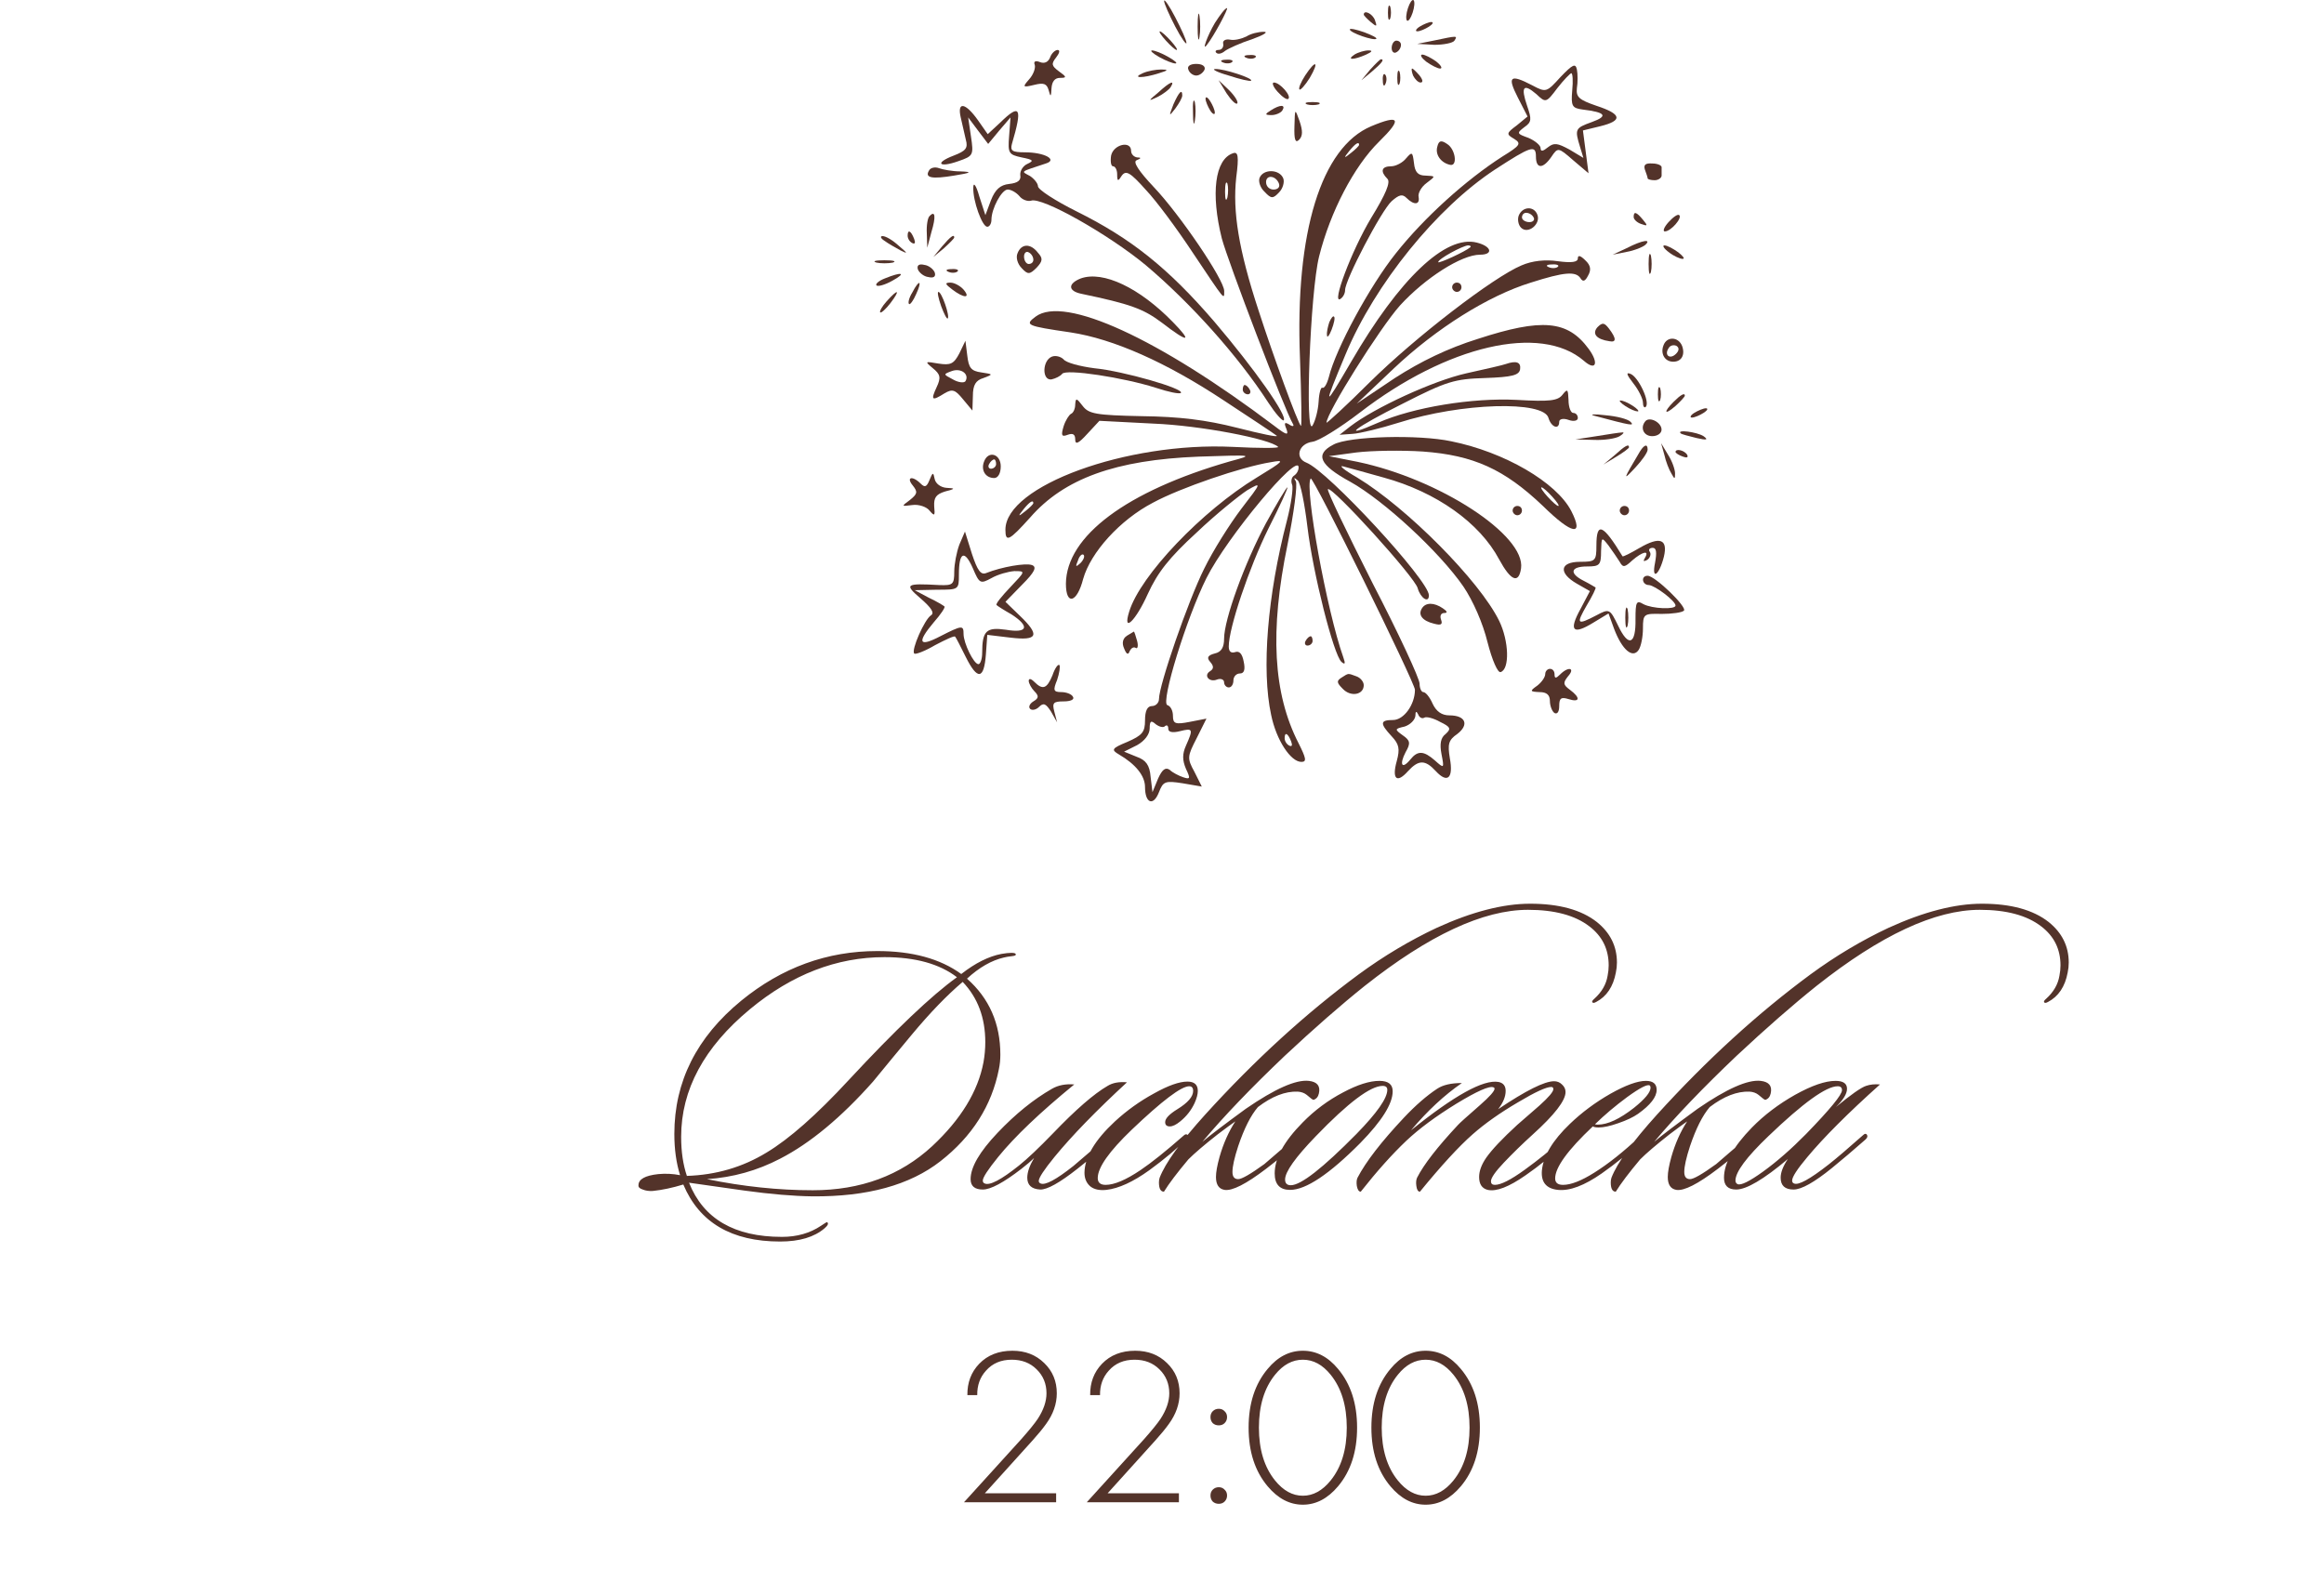 <?xml version="1.0" encoding="UTF-8"?> <svg xmlns="http://www.w3.org/2000/svg" width="317" height="214" viewBox="0 0 317 214" fill="none"><path d="M138.554 130.229C138.554 130.327 138.407 130.392 138.114 130.425C137.559 130.49 137.168 130.555 136.94 130.621C135.244 131.012 133.564 131.974 131.901 133.507C134.934 136.181 136.45 139.638 136.45 143.878C136.45 144.563 136.385 145.215 136.255 145.835C135.276 150.825 132.618 155.016 128.281 158.407C124.106 161.669 118.285 163.267 110.816 163.202C108.207 163.169 105.125 162.908 101.57 162.419C99.026 162.06 96.499 161.701 93.987 161.343C95.944 166.267 100.168 168.73 106.658 168.73C108.712 168.73 110.49 168.224 111.99 167.213C112.512 166.854 112.789 166.691 112.822 166.724C113.05 166.887 112.936 167.164 112.479 167.556C111.077 168.762 109.055 169.366 106.413 169.366C99.793 169.366 95.39 166.773 93.205 161.587C91.704 162.044 90.318 162.337 89.046 162.468C88.525 162.5 88.068 162.435 87.677 162.272C87.253 162.142 87.057 161.946 87.09 161.685C87.09 160.87 87.986 160.364 89.78 160.169C90.791 160.071 91.786 160.12 92.764 160.315C92.243 158.652 91.982 156.777 91.982 154.689C91.982 147.547 95.031 141.481 101.13 136.491C106.641 131.99 112.822 129.74 119.671 129.74C124.432 129.74 128.248 130.784 131.118 132.871C133.042 131.371 134.869 130.457 136.597 130.131C137.152 130.033 137.608 129.985 137.967 129.985C138.391 129.985 138.587 130.066 138.554 130.229ZM134.151 144.905C134.314 143.992 134.396 143.079 134.396 142.166C134.396 138.839 133.368 136.1 131.314 133.947C129.161 135.773 126.862 138.154 124.416 141.09C122.622 143.242 120.845 145.395 119.084 147.547C114.746 152.439 110.522 155.945 106.413 158.065C103.282 159.696 99.956 160.625 96.433 160.853C101.358 161.864 106.169 162.37 110.865 162.37C117.388 162.37 122.818 160.364 127.155 156.353C131.069 152.7 133.401 148.884 134.151 144.905ZM130.531 133.311C128.15 131.485 124.856 130.572 120.649 130.572C114.126 130.572 108.011 132.936 102.304 137.665C96.042 142.851 92.911 148.656 92.911 155.081C92.911 157.103 93.172 158.88 93.694 160.413C97.673 160.283 101.293 159.223 104.554 157.233C107.652 155.374 111.387 152.08 115.757 147.351C122.149 140.47 127.074 135.79 130.531 133.311ZM153.723 147.645C149.516 151.526 146.222 154.918 143.841 157.82C142.406 159.581 141.689 160.674 141.689 161.098C141.689 161.261 141.77 161.375 141.933 161.44C142.553 161.734 144.053 160.935 146.434 159.043C146.499 158.978 148.081 157.625 151.179 154.983C151.473 154.787 151.685 154.755 151.815 154.885C151.978 155.048 151.929 155.228 151.668 155.423C150.527 156.532 148.962 157.869 146.972 159.435C144.526 161.359 142.83 162.305 141.884 162.272C140.71 162.207 140.123 161.669 140.123 160.658C140.123 159.908 140.433 159.011 141.053 157.967C140.629 158.391 140.058 158.88 139.341 159.435C136.894 161.326 135.133 162.272 134.057 162.272C132.948 162.272 132.394 161.799 132.394 160.853C132.394 159.223 133.617 157.119 136.063 154.543C138.509 151.966 140.987 149.96 143.499 148.525C144.347 148.036 145.358 147.841 146.532 147.938C141.868 151.754 138.411 155.048 136.161 157.82C134.758 159.549 134.057 160.625 134.057 161.049C134.057 161.245 134.139 161.375 134.302 161.44C134.987 161.767 136.552 160.951 138.998 158.994C140.14 158.081 141.689 156.614 143.646 154.592C146.744 151.363 149.222 149.21 151.081 148.134C151.766 147.71 152.647 147.547 153.723 147.645ZM162.944 150.482C162.487 151.461 161.835 152.292 160.987 152.977C160.432 153.434 159.959 153.662 159.568 153.662C159.144 153.662 158.932 153.466 158.932 153.075C158.932 152.586 159.486 151.999 160.595 151.314C162.03 150.433 162.748 149.602 162.748 148.819C162.748 148.395 162.568 148.183 162.21 148.183C161.133 148.183 158.524 150.156 154.382 154.102C151.284 157.07 149.735 159.272 149.735 160.707C149.735 161.326 150.094 161.636 150.811 161.636C151.985 161.636 153.567 160.968 155.557 159.63C157.057 158.619 159.014 157.054 161.427 154.934C161.655 154.706 161.851 154.673 162.014 154.836C162.21 154.967 162.177 155.13 161.916 155.325C160.546 156.695 158.834 158.13 156.78 159.63C154.562 161.228 152.605 162.125 150.909 162.321C149.963 162.419 149.229 162.256 148.708 161.832C148.186 161.375 147.925 160.756 147.925 159.973C147.958 157.853 149.344 155.521 152.083 152.977C153.714 151.477 155.491 150.205 157.416 149.161C159.34 148.085 160.856 147.547 161.965 147.547C162.911 147.547 163.384 147.971 163.384 148.819C163.384 149.276 163.237 149.83 162.944 150.482ZM220.407 132.675C220.048 134.599 219.152 135.937 217.717 136.687C217.423 136.85 217.244 136.85 217.178 136.687C217.146 136.589 217.244 136.442 217.472 136.246C218.483 135.333 219.086 134.29 219.282 133.115C219.38 132.626 219.429 132.153 219.429 131.697C219.429 129.479 218.548 127.702 216.787 126.364C214.83 124.864 212.042 124.114 208.422 124.114C202.323 124.114 194.903 127.571 186.163 134.485C182.901 137.094 179.265 140.274 175.254 144.025C170.688 148.362 166.937 152.276 164.002 155.766C165.045 154.885 167.019 153.385 169.921 151.265C173.9 148.525 176.77 147.254 178.531 147.449C179.673 147.58 180.129 148.15 179.901 149.161C179.803 149.618 179.559 149.912 179.167 150.042C179.069 150.042 178.76 149.814 178.238 149.357C177.912 149.096 177.504 148.949 177.015 148.917C175.319 148.852 173.509 149.553 171.585 151.02C170.606 152.162 169.709 153.939 168.894 156.353C168.372 157.951 168.111 159.125 168.111 159.875C168.111 160.527 168.372 160.853 168.894 160.853C169.383 160.853 170.573 160.169 172.465 158.799C173.737 157.69 175.286 156.369 177.113 154.836C177.308 154.641 177.488 154.624 177.651 154.787C177.814 154.95 177.765 155.162 177.504 155.423C175.808 156.956 174.21 158.293 172.71 159.435C169.97 161.522 168.079 162.484 167.035 162.321C166.252 162.191 165.861 161.604 165.861 160.56C165.861 159.908 166.024 158.994 166.35 157.82C166.872 155.994 167.589 154.38 168.503 152.977C167.981 153.336 167.182 153.923 166.105 154.738C164.279 156.173 162.942 157.315 162.094 158.163C160.561 159.989 159.452 161.457 158.767 162.566C158.311 162.566 158.082 162.142 158.082 161.294C158.082 161.065 158.115 160.853 158.18 160.658C158.963 158.636 161.034 155.766 164.393 152.048C171.144 144.612 178.124 138.236 185.331 132.92C188.756 130.409 192.311 128.289 195.996 126.56C200.79 124.375 205.03 123.282 208.715 123.282C212.661 123.282 215.695 124.114 217.814 125.777C219.641 127.245 220.554 129.088 220.554 131.305C220.554 131.762 220.505 132.219 220.407 132.675ZM189.966 148.868C189.966 150.564 188.498 152.912 185.563 155.912C181.323 160.185 178.127 162.321 175.974 162.321C174.572 162.321 173.871 161.571 173.871 160.071C173.871 158.016 175.143 155.7 177.687 153.124C179.317 151.461 181.16 150.091 183.215 149.015C185.171 147.971 186.818 147.449 188.156 147.449C189.362 147.449 189.966 147.922 189.966 148.868ZM188.596 148.134C186.933 148.134 183.899 150.417 179.497 154.983C176.692 157.886 175.289 159.859 175.289 160.902C175.289 161.424 175.55 161.685 176.072 161.685C177.442 161.685 180.426 159.353 185.025 154.689C187.829 151.819 189.232 149.814 189.232 148.672C189.232 148.313 189.02 148.134 188.596 148.134ZM213.888 155.179C214.018 155.309 213.904 155.554 213.545 155.912C211.719 157.608 209.909 159.076 208.115 160.315C205.832 161.913 204.104 162.582 202.93 162.321C202.147 162.125 201.756 161.538 201.756 160.56C201.756 159.745 202.082 158.864 202.734 157.918C203.517 156.809 204.919 155.325 206.941 153.466C207.952 152.586 208.963 151.705 209.974 150.825C211.246 149.683 211.882 148.933 211.882 148.574C211.882 148.379 211.784 148.281 211.589 148.281C210.904 148.281 209.387 148.982 207.039 150.384C204.593 151.819 202.538 153.271 200.875 154.738C198.983 156.402 196.586 159.011 193.684 162.566C193.423 162.566 193.26 162.305 193.194 161.783C193.129 161.326 193.162 160.951 193.292 160.658C194.205 158.864 196.064 156.467 198.869 153.466C199.065 153.238 200.06 152.341 201.853 150.776C203.191 149.602 203.859 148.852 203.859 148.525C203.859 148.428 203.81 148.362 203.712 148.33C203.158 148.101 201.462 148.852 198.625 150.58C195.82 152.309 193.553 153.988 191.825 155.619C189.868 157.478 187.797 159.793 185.612 162.566C185.351 162.566 185.171 162.305 185.074 161.783C185.008 161.294 185.041 160.919 185.171 160.658C186.313 158.473 188.417 155.749 191.482 152.488C193.08 150.792 194.597 149.471 196.032 148.525C196.815 148.004 197.94 147.743 199.407 147.743C196.994 149.406 194.678 151.559 192.461 154.2C198.364 149.439 202.343 147.237 204.397 147.596C205.049 147.726 205.376 148.134 205.376 148.819C205.376 149.602 205.033 150.433 204.348 151.314C208.131 148.77 210.675 147.498 211.98 147.498C212.404 147.498 212.763 147.645 213.056 147.938C213.382 148.232 213.545 148.574 213.545 148.966C213.545 150.14 212.045 152.08 209.045 154.787C207.642 156.059 206.338 157.331 205.131 158.603C203.957 159.842 203.37 160.69 203.37 161.147C203.37 161.473 203.549 161.636 203.908 161.636C204.723 161.636 206.077 160.951 207.968 159.581C209.86 158.212 211.572 156.826 213.105 155.423C213.464 155.097 213.725 155.016 213.888 155.179ZM225.972 148.672C225.972 149.651 225.124 150.743 223.428 151.95C222.776 152.406 221.879 152.83 220.738 153.222C219.629 153.613 218.732 153.809 218.047 153.809C217.688 153.809 217.428 153.76 217.264 153.662C213.84 156.891 212.128 159.255 212.128 160.756C212.128 161.343 212.487 161.636 213.204 161.636C214.28 161.636 215.699 161.082 217.46 159.973C219.384 158.766 221.455 157.119 223.673 155.032C223.999 154.738 224.228 154.673 224.358 154.836C224.488 154.999 224.407 155.228 224.113 155.521C222.222 157.25 220.346 158.766 218.488 160.071C216.107 161.734 214.117 162.484 212.519 162.321C210.921 162.158 210.187 161.277 210.318 159.679C210.513 157.69 211.785 155.57 214.134 153.32C215.764 151.754 217.607 150.384 219.662 149.21C221.749 148.036 223.363 147.449 224.505 147.449C225.483 147.449 225.972 147.857 225.972 148.672ZM225.043 148.085C224.749 147.857 223.722 148.379 221.961 149.651C220.33 150.857 218.863 152.097 217.558 153.369C217.656 153.401 217.786 153.418 217.949 153.418C219.287 153.418 220.934 152.651 222.89 151.118C224.391 149.912 225.141 148.998 225.141 148.379C225.141 148.248 225.108 148.15 225.043 148.085ZM282.036 132.675C281.677 134.599 280.78 135.937 279.345 136.687C279.052 136.85 278.872 136.85 278.807 136.687C278.774 136.589 278.872 136.442 279.1 136.246C280.111 135.333 280.715 134.29 280.911 133.115C281.008 132.626 281.057 132.153 281.057 131.697C281.057 129.479 280.177 127.702 278.416 126.364C276.459 124.864 273.67 124.114 270.05 124.114C263.951 124.114 256.532 127.571 247.791 134.485C244.53 137.094 240.893 140.274 236.882 144.025C232.316 148.362 228.566 152.276 225.63 155.766C226.674 154.885 228.647 153.385 231.55 151.265C235.529 148.525 238.399 147.254 240.16 147.449C241.301 147.58 241.758 148.15 241.529 149.161C241.432 149.618 241.187 149.912 240.796 150.042C240.698 150.042 240.388 149.814 239.866 149.357C239.54 149.096 239.132 148.949 238.643 148.917C236.947 148.852 235.137 149.553 233.213 151.02C232.235 152.162 231.338 153.939 230.522 156.353C230.001 157.951 229.74 159.125 229.74 159.875C229.74 160.527 230.001 160.853 230.522 160.853C231.012 160.853 232.202 160.169 234.094 158.799C235.365 157.69 236.915 156.369 238.741 154.836C238.937 154.641 239.116 154.624 239.279 154.787C239.442 154.95 239.393 155.162 239.132 155.423C237.436 156.956 235.838 158.293 234.338 159.435C231.599 161.522 229.707 162.484 228.663 162.321C227.881 162.191 227.489 161.604 227.489 160.56C227.489 159.908 227.652 158.994 227.978 157.82C228.5 155.994 229.218 154.38 230.131 152.977C229.609 153.336 228.81 153.923 227.734 154.738C225.907 156.173 224.57 157.315 223.722 158.163C222.19 159.989 221.081 161.457 220.396 162.566C219.939 162.566 219.711 162.142 219.711 161.294C219.711 161.065 219.743 160.853 219.809 160.658C220.591 158.636 222.662 155.766 226.022 152.048C232.773 144.612 239.752 138.236 246.96 132.92C250.384 130.409 253.939 128.289 257.624 126.56C262.419 124.375 266.658 123.282 270.344 123.282C274.29 123.282 277.323 124.114 279.443 125.777C281.269 127.245 282.182 129.088 282.182 131.305C282.182 131.762 282.134 132.219 282.036 132.675ZM256.437 147.938C252.1 151.819 248.789 155.13 246.506 157.869C245.137 159.5 244.452 160.56 244.452 161.049C244.452 161.245 244.533 161.375 244.696 161.44C245.283 161.734 246.865 160.87 249.442 158.848C250.518 158 252.067 156.679 254.089 154.885C254.35 154.624 254.546 154.608 254.676 154.836C254.774 155.032 254.692 155.244 254.432 155.472C252.801 156.907 251.284 158.195 249.882 159.337C247.468 161.294 245.724 162.272 244.647 162.272C243.473 162.272 242.886 161.734 242.886 160.658C242.886 159.94 243.212 159.092 243.865 158.114C240.571 160.886 238.223 162.272 236.82 162.272C235.711 162.272 235.157 161.734 235.157 160.658C235.157 158.701 236.429 156.418 238.973 153.809C240.636 152.113 242.593 150.629 244.843 149.357C247.126 148.085 248.969 147.449 250.371 147.449C251.415 147.449 251.937 147.808 251.937 148.525C251.937 149.21 251.431 150.042 250.42 151.02C252.475 149.324 253.844 148.362 254.529 148.134C255.084 147.938 255.72 147.873 256.437 147.938ZM250.665 148.183C249.099 148.183 245.952 150.45 241.223 154.983C238.223 157.853 236.722 159.875 236.722 161.049C236.722 161.277 236.82 161.44 237.016 161.538C237.472 161.734 238.63 161.163 240.489 159.826C242.381 158.456 244.338 156.744 246.36 154.689C249.621 151.33 251.252 149.341 251.252 148.721C251.252 148.362 251.056 148.183 250.665 148.183Z" fill="#53332A"></path><path d="M158.789 0.148C158.789 0.465 159.487 2.052 160.313 3.639C161.138 5.226 161.836 6.178 161.836 5.861C161.836 5.48 161.138 3.957 160.313 2.37C159.487 0.783 158.789 -0.233 158.789 0.148Z" fill="#53332A"></path><path d="M192.05 1.101C191.796 1.862 191.733 2.624 191.923 2.814C192.114 2.941 192.431 2.497 192.685 1.735C192.939 0.974 193.002 0.212 192.812 0.021C192.621 -0.106 192.304 0.339 192.05 1.101Z" fill="#53332A"></path><path d="M189.32 1.738C189.32 2.627 189.447 2.944 189.638 2.5C189.765 2.119 189.765 1.357 189.638 0.913C189.447 0.532 189.32 0.849 189.32 1.738Z" fill="#53332A"></path><path d="M163.359 3.64C163.359 5.227 163.486 5.861 163.613 5.036C163.74 4.274 163.74 3.005 163.613 2.18C163.486 1.418 163.359 2.053 163.359 3.64Z" fill="#53332A"></path><path d="M165.713 3.133C164.697 4.847 163.872 7.132 164.633 6.116C165.586 4.91 167.617 1.102 167.363 1.102C167.109 1.102 166.411 2.054 165.713 3.133Z" fill="#53332A"></path><path d="M186.023 1.991C186.023 2.118 186.468 2.562 186.976 3.006C187.801 3.705 187.864 3.641 187.547 2.752C187.23 1.864 186.023 1.292 186.023 1.991Z" fill="#53332A"></path><path d="M193.639 3.639C193.131 3.956 193.004 4.273 193.321 4.273C193.702 4.273 194.401 3.956 194.908 3.639C195.416 3.321 195.607 3.004 195.226 3.004C194.908 3.004 194.147 3.321 193.639 3.639Z" fill="#53332A"></path><path d="M184.117 4.019C184.117 4.464 187.418 5.606 187.735 5.289C187.862 5.162 187.101 4.781 186.085 4.4C185.006 4.019 184.117 3.829 184.117 4.019Z" fill="#53332A"></path><path d="M159.038 5.547C159.673 6.245 160.308 6.816 160.498 6.816C160.689 6.816 160.308 6.245 159.673 5.547C159.038 4.849 158.404 4.277 158.213 4.277C158.023 4.277 158.404 4.849 159.038 5.547Z" fill="#53332A"></path><path d="M170.026 4.97C169.391 5.288 168.376 5.542 167.804 5.415C167.17 5.288 166.725 5.542 166.852 5.986C166.916 6.43 166.662 6.811 166.217 6.811C165.837 6.811 165.71 7.002 165.9 7.192C166.154 7.446 166.662 7.319 167.106 6.938C167.55 6.621 169.201 5.859 170.788 5.351C172.375 4.78 173.073 4.336 172.375 4.336C171.677 4.336 170.597 4.59 170.026 4.97Z" fill="#53332A"></path><path d="M195.534 5.542L193.312 5.986L195.661 6.113C196.931 6.113 198.2 5.859 198.391 5.542C198.835 4.844 198.835 4.844 195.534 5.542Z" fill="#53332A"></path><path d="M189.828 6.561C189.828 7.069 190.146 7.323 190.463 7.132C190.844 6.942 191.098 6.497 191.098 6.116C191.098 5.799 190.844 5.545 190.463 5.545C190.146 5.545 189.828 5.989 189.828 6.561Z" fill="#53332A"></path><path d="M143.239 7.832C142.985 8.467 142.477 8.721 141.843 8.467C141.208 8.213 140.954 8.403 141.144 8.848C141.271 9.292 140.954 10.181 140.382 10.816C139.43 11.895 139.494 11.958 141.081 11.577C142.35 11.26 142.795 11.387 143.049 12.339C143.303 13.291 143.366 13.228 143.429 12.022C143.493 11.133 143.874 10.625 144.572 10.625C145.524 10.625 145.524 10.498 144.445 9.737C143.429 8.975 143.366 8.721 144.064 7.832C144.509 7.261 144.636 6.817 144.255 6.817C143.937 6.817 143.429 7.261 143.239 7.832Z" fill="#53332A"></path><path d="M158.094 7.768C158.983 8.275 159.998 8.656 160.316 8.656C160.697 8.656 160.252 8.275 159.364 7.768C158.475 7.26 157.523 6.879 157.142 6.879C156.824 6.879 157.205 7.26 158.094 7.768Z" fill="#53332A"></path><path d="M184.751 7.448C183.608 8.21 184.624 8.21 186.338 7.448C187.163 7.067 187.29 6.877 186.655 6.877C186.147 6.877 185.259 7.131 184.751 7.448Z" fill="#53332A"></path><path d="M170.029 7.893C170.473 8.083 171.045 8.02 171.235 7.829C171.489 7.639 171.108 7.448 170.41 7.512C169.712 7.512 169.521 7.702 170.029 7.893Z" fill="#53332A"></path><path d="M194.523 8.399C195.221 8.907 196.11 9.352 196.427 9.352C196.808 9.352 196.554 8.907 195.919 8.399C195.221 7.892 194.332 7.447 194.015 7.447C193.634 7.447 193.888 7.892 194.523 8.399Z" fill="#53332A"></path><path d="M166.849 8.53C167.294 8.72 167.865 8.656 168.055 8.466C168.309 8.276 167.929 8.085 167.23 8.149C166.532 8.149 166.342 8.339 166.849 8.53Z" fill="#53332A"></path><path d="M186.909 9.481L185.703 10.941L187.163 9.735C188.496 8.593 188.877 8.085 188.369 8.085C188.242 8.085 187.607 8.72 186.909 9.481Z" fill="#53332A"></path><path d="M162.091 9.479C162.218 9.924 162.725 10.305 163.17 10.305C163.614 10.305 164.122 9.924 164.312 9.479C164.439 9.035 163.995 8.718 163.17 8.718C162.345 8.718 161.9 9.035 162.091 9.479Z" fill="#53332A"></path><path d="M178.022 10.303C177.451 11.192 177.07 12.081 177.26 12.208C177.387 12.335 178.022 11.636 178.657 10.621C179.99 8.336 179.482 8.082 178.022 10.303Z" fill="#53332A"></path><path d="M212.87 10.495C210.966 12.59 210.902 12.654 208.998 11.638C205.951 10.051 205.57 10.432 207.03 13.288L208.363 15.891L206.903 17.097C205.443 18.176 205.443 18.303 206.522 18.938C207.538 19.573 207.411 19.827 204.935 21.35C199.984 24.524 194.271 29.666 190.399 34.554C186.844 38.997 182.21 47.567 181.258 51.439C181.004 52.391 180.623 53.026 180.369 52.899C180.179 52.772 179.925 53.597 179.862 54.803C179.798 55.946 179.417 57.406 179.036 58.041C177.957 59.818 178.719 39.822 179.925 34.998C181.448 28.904 184.686 22.683 188.114 19.319C191.288 16.208 190.97 15.574 187.035 17.224C180.242 20.081 176.624 31.634 177.322 48.9C177.513 54.105 177.576 58.231 177.449 58.104C177.005 57.66 173.768 48.836 171.673 42.361C168.943 34.046 168.118 28.841 168.626 24.207C169.007 21.287 168.88 20.652 168.182 20.906C165.706 21.731 165.135 26.428 166.658 32.522C167.483 35.633 175.228 55.946 176.37 57.85C176.561 58.168 176.307 58.231 175.862 57.914C175.228 57.533 175.101 57.66 175.482 58.548C175.799 59.437 175.482 59.374 173.831 58.104C158.025 46.17 145.202 40.267 141.267 43.187C139.743 44.329 139.934 44.456 146.028 45.345C151.868 46.234 159.041 49.408 166.912 54.613C170.594 57.025 173.831 59.183 174.148 59.437C174.402 59.691 171.99 59.183 168.753 58.358C164.5 57.279 160.882 56.834 155.74 56.771C149.455 56.644 148.503 56.454 147.678 55.374C146.853 54.295 146.726 54.232 146.662 55.184C146.662 55.755 146.408 56.327 146.091 56.454C145.837 56.581 145.329 57.342 145.075 58.168C144.695 59.437 144.821 59.628 145.647 59.31C146.345 59.056 146.662 59.247 146.662 59.945C146.662 60.707 147.107 60.516 148.313 59.183L149.963 57.406L157.327 57.787C163.738 58.041 173.26 59.882 174.339 60.961C174.529 61.151 171.736 61.151 168.118 60.961C153.708 60.262 137.141 66.293 137.141 72.26C137.141 74.037 137.648 73.783 140.505 70.609C145.139 65.277 152.185 62.738 163.484 62.294C171.038 62.04 171.102 62.04 167.801 62.928C153.645 66.991 145.456 73.148 145.393 79.623C145.393 82.67 146.916 82.226 147.742 78.989C148.757 75.37 152.756 70.927 157.263 68.578C161.008 66.547 169.388 63.69 173.323 63.055C175.355 62.675 175.164 62.865 171.419 65.15C163.992 69.657 155.549 78.481 154.026 83.432C153.074 86.479 154.915 84.701 156.565 81.02C157.898 78.1 159.485 76.069 163.23 72.641C165.896 70.102 169.07 67.562 170.149 66.864C172.117 65.722 172.117 65.785 169.324 69.403C167.737 71.498 165.452 75.116 164.246 77.592C162.088 81.909 158.088 93.462 158.088 95.366C158.088 95.874 157.644 96.318 157.136 96.318C156.502 96.318 156.184 96.953 156.184 98.286C156.184 99.873 155.803 100.317 153.772 101.206C151.614 102.095 151.55 102.285 152.629 102.92C154.915 104.253 156.184 105.84 156.184 107.363C156.184 109.585 157.327 110.029 158.088 108.062C158.66 106.602 158.914 106.475 161.326 106.855L163.928 107.3L162.913 105.268C161.897 103.428 161.961 103.174 163.23 100.698L164.563 98.032L162.278 98.476C160.31 98.857 159.993 98.73 159.993 97.651C159.993 96.953 159.675 96.318 159.231 96.191C158.279 95.874 161.834 84.321 164.563 78.862C167.356 73.275 177.132 61.595 177.132 63.754C177.132 64.198 176.878 64.642 176.497 64.896C176.18 65.087 176.053 65.658 176.243 66.102C176.434 66.547 176.116 68.769 175.545 70.99C172.879 81.21 172.054 91.367 173.387 97.524C174.085 100.952 176.053 103.935 177.513 103.935C178.275 103.935 178.148 103.428 177.132 101.396C173.641 94.604 173.196 86.035 175.608 74.355C176.497 69.975 177.005 66.102 176.751 65.658C176.434 65.15 176.497 65.087 177.005 65.531C177.386 65.849 177.957 68.705 178.338 71.879C179.1 78.227 181.893 89.272 182.972 90.288C183.48 90.732 183.543 90.541 183.226 89.653C181.004 83.432 177.894 66.42 178.782 65.277C179.1 64.896 193.002 93.144 193.002 94.096C193.002 96.128 191.478 98.222 190.018 98.222C188.241 98.222 188.177 98.667 189.828 100.444C190.843 101.523 190.97 102.158 190.526 103.808C189.828 106.284 190.526 106.919 192.049 105.205C193.509 103.618 194.398 103.618 195.858 105.205C197.445 106.919 198.27 106.157 197.762 103.428C197.445 101.523 197.572 100.952 198.778 100.127C200.428 98.857 199.921 97.588 197.699 97.588C196.683 97.588 195.922 97.08 195.414 96.001C195.033 95.112 194.462 94.414 194.144 94.414C193.89 94.414 193.636 93.906 193.636 93.271C193.636 92.573 190.78 86.415 187.225 79.56C183.734 72.641 180.941 66.864 181.131 66.737C181.639 66.229 193.065 78.798 193.382 80.258C193.763 81.591 194.906 82.353 194.906 81.21C194.906 79.179 181.131 64.261 178.211 63.119C176.561 62.484 177.132 60.516 179.036 60.262C179.925 60.135 182.782 58.358 185.511 56.263C197.382 47.122 210.141 44.139 216.044 49.217C217.695 50.677 218.139 49.535 216.679 47.567C213.822 43.694 210.331 43.377 201.571 46.234C197.508 47.503 193.827 49.281 190.272 51.566L185.067 55.057L190.082 50.296C195.922 44.774 203.031 40.33 208.808 38.553C213.378 37.093 214.965 36.966 215.6 37.981C215.917 38.489 216.235 38.362 216.615 37.601C217.06 36.839 216.996 36.204 216.235 35.506C215.6 34.871 215.219 34.744 215.219 35.252C215.219 35.76 214.394 35.887 212.489 35.633C210.775 35.379 208.998 35.569 207.538 36.204C203.729 37.791 193.065 45.98 186.844 52.137C183.607 55.374 180.941 57.787 180.941 57.66C180.941 56.327 188.241 44.71 190.97 41.663C194.398 37.918 199.349 34.744 201.888 34.744C203.729 34.744 203.475 33.602 201.444 33.094C197.191 32.014 190.907 37.981 184.305 49.344C180.496 55.882 180.433 55.755 183.543 48.328C187.542 38.743 195.985 28.333 203.92 23.128C208.808 19.954 209.506 19.7 209.506 21.35C209.506 23.064 210.458 23.064 211.601 21.414C212.489 20.081 212.553 20.081 214.584 21.858L216.679 23.635L216.298 20.715L215.917 17.795L218.266 17.224C221.376 16.462 221.249 15.574 217.758 14.431C215.346 13.606 214.965 13.225 215.092 12.019C215.219 11.257 215.219 10.114 215.092 9.48C214.902 8.591 214.521 8.781 212.87 10.495ZM214.457 12.336C214.267 14.495 214.457 14.748 215.854 14.939C219.028 15.32 219.409 15.828 217.123 16.653C214.838 17.478 214.775 17.605 215.536 20.081L215.981 21.541L214.076 20.398C212.426 19.509 211.982 19.446 211.156 20.081C210.458 20.652 210.141 20.715 210.141 20.208C210.141 19.827 209.379 19.192 208.49 18.811C206.903 18.24 206.84 18.176 207.919 17.351C208.935 16.653 208.935 16.272 208.3 14.431C207.411 11.828 207.792 11.321 209.569 12.844C210.839 14.05 210.902 14.05 212.426 12.019C213.315 10.876 214.203 9.988 214.33 9.988C214.521 9.988 214.584 11.067 214.457 12.336ZM185.384 19.763C185.384 19.89 184.876 20.398 184.305 20.842C183.289 21.668 183.226 21.604 184.051 20.588C184.876 19.573 185.384 19.255 185.384 19.763ZM167.42 26.936C167.229 27.571 167.102 27.19 167.102 26.174C167.102 25.095 167.229 24.651 167.42 25.032C167.547 25.476 167.547 26.365 167.42 26.936ZM200.555 33.728C199.921 34.3 196.175 36.014 196.175 35.76C196.175 35.315 199.476 33.538 200.238 33.474C200.555 33.474 200.682 33.602 200.555 33.728ZM212.489 36.395C212.299 36.585 211.728 36.648 211.283 36.458C210.775 36.268 210.966 36.077 211.664 36.077C212.362 36.014 212.743 36.204 212.489 36.395ZM140.949 68.641C140.949 68.769 140.441 69.276 139.87 69.721C138.855 70.546 138.791 70.482 139.616 69.467C140.441 68.451 140.949 68.134 140.949 68.641ZM147.361 76.83C146.726 77.401 146.662 77.338 147.043 76.449C147.234 75.815 147.615 75.497 147.805 75.688C147.995 75.878 147.805 76.386 147.361 76.83ZM194.271 97.905C194.525 97.715 195.541 97.969 196.429 98.476C197.889 99.175 197.953 99.428 197.191 100.127C196.493 100.635 196.366 101.523 196.62 102.856C197.001 104.824 197.001 104.888 195.731 103.745C194.208 102.412 193.382 102.348 192.367 103.618C191.224 105.015 190.843 104.316 191.732 102.602C192.43 101.396 192.367 101.015 191.351 100.317C190.208 99.492 190.208 99.428 191.605 99.111C192.367 98.857 193.002 98.222 193.065 97.651C193.065 97.016 193.192 96.953 193.446 97.461C193.573 97.841 193.954 98.095 194.271 97.905ZM158.914 99.048C159.168 98.857 159.358 98.984 159.358 99.428C159.358 99.873 159.929 100 160.945 99.746C162.722 99.302 162.786 99.428 161.77 101.714C161.262 102.856 161.262 103.682 161.77 104.888C162.405 106.221 162.342 106.348 161.389 106.03C160.818 105.84 159.929 105.395 159.548 105.015C158.977 104.634 158.533 104.951 157.962 106.221L157.2 108.062L156.946 105.967C156.819 104.38 156.311 103.682 155.042 103.237L153.328 102.539L155.105 101.65C156.121 101.079 156.819 100.19 156.819 99.365C156.819 98.349 157.009 98.222 157.644 98.794C158.152 99.175 158.723 99.302 158.914 99.048ZM176.116 101.142C176.307 101.65 176.243 101.904 175.862 101.714C175.482 101.523 175.228 101.079 175.228 100.698C175.228 99.809 175.672 100 176.116 101.142Z" fill="#53332A"></path><path d="M155.866 9.988C154.279 10.686 155.929 10.686 158.088 9.988C159.357 9.607 159.421 9.48 158.405 9.48C157.707 9.48 156.564 9.671 155.866 9.988Z" fill="#53332A"></path><path d="M167.608 10.305C169.131 10.813 170.528 11.13 170.655 11.003C170.972 10.686 166.91 9.353 165.767 9.416C165.196 9.416 166.021 9.861 167.608 10.305Z" fill="#53332A"></path><path d="M190.594 10.625C190.594 11.514 190.721 11.831 190.911 11.386C191.038 11.006 191.038 10.244 190.911 9.8C190.721 9.419 190.594 9.736 190.594 10.625Z" fill="#53332A"></path><path d="M192.748 10.306C193.002 10.813 193.446 11.258 193.763 11.258C194.144 11.258 194.081 10.877 193.636 10.306C193.192 9.798 192.748 9.353 192.621 9.353C192.494 9.353 192.557 9.798 192.748 10.306Z" fill="#53332A"></path><path d="M188.622 11.004C188.622 11.702 188.812 11.893 189.003 11.385C189.193 10.941 189.13 10.369 188.939 10.179C188.749 9.925 188.558 10.306 188.622 11.004Z" fill="#53332A"></path><path d="M158.025 12.588C156.565 13.794 156.565 13.858 157.899 13.223C158.66 12.842 159.485 12.207 159.676 11.89C160.311 10.874 159.612 11.128 158.025 12.588Z" fill="#53332A"></path><path d="M167.298 12.714C167.933 13.666 168.567 14.301 168.758 14.111C168.948 13.92 168.44 13.095 167.679 12.333L166.219 10.937L167.298 12.714Z" fill="#53332A"></path><path d="M174.276 12.527C174.911 13.225 175.545 13.67 175.736 13.479C176.18 13.098 174.593 11.258 173.768 11.258C173.451 11.258 173.641 11.829 174.276 12.527Z" fill="#53332A"></path><path d="M160.058 14.239C159.423 15.89 159.423 15.953 160.312 14.811C160.819 14.112 161.264 13.351 161.264 13.033C161.264 12.081 160.819 12.525 160.058 14.239Z" fill="#53332A"></path><path d="M162.727 15.387C162.727 16.783 162.854 17.291 162.981 16.466C163.108 15.704 163.108 14.562 162.981 13.927C162.791 13.355 162.664 13.99 162.727 15.387Z" fill="#53332A"></path><path d="M164.438 13.477C164.438 13.795 164.755 14.556 165.072 15.064C165.39 15.572 165.707 15.699 165.707 15.382C165.707 15.001 165.39 14.303 165.072 13.795C164.755 13.287 164.438 13.096 164.438 13.477Z" fill="#53332A"></path><path d="M178.278 14.241C178.658 14.368 179.42 14.368 179.864 14.241C180.245 14.05 179.928 13.923 179.039 13.923C178.151 13.923 177.833 14.05 178.278 14.241Z" fill="#53332A"></path><path d="M131.045 16.017C131.236 16.906 131.553 18.239 131.743 19.064C132.061 20.207 131.743 20.587 130.093 21.222C127.427 22.238 128.062 22.936 130.728 21.984C132.759 21.286 132.823 21.159 132.442 18.62L132.061 16.017L133.394 17.794L134.79 19.635L136.314 17.794L137.837 16.017L137.647 18.556C137.457 20.905 137.584 21.095 139.361 21.476C140.948 21.794 141.075 21.921 140.123 22.365C139.551 22.619 139.107 23.317 139.17 23.888C139.297 24.587 138.853 24.968 137.647 25.094C136.441 25.221 135.743 25.856 135.171 27.316L134.41 29.348L133.584 26.808C133.14 25.221 132.759 24.777 132.759 25.602C132.696 27.38 133.965 30.934 134.664 30.934C134.981 30.934 135.235 30.49 135.235 29.982C135.235 28.459 136.631 25.856 137.457 25.856C137.901 25.856 138.599 26.237 139.044 26.745C139.424 27.253 140.186 27.507 140.63 27.38C142.09 26.808 151.168 31.95 156.246 36.14C162.34 41.281 168.815 48.455 173.004 54.929C173.957 56.389 174.909 57.468 175.099 57.341C175.67 56.77 171.1 50.295 165.641 43.884C159.357 36.584 154.278 32.521 146.851 28.84C143.931 27.38 141.583 25.856 141.583 25.412C141.583 25.031 141.075 24.396 140.504 24.015C139.234 23.317 139.044 23.508 142.662 22.301C144.312 21.794 142.471 20.778 139.805 20.778C138.091 20.778 137.774 20.587 138.028 19.635C139.488 14.684 139.17 14.049 136.441 16.715L134.727 18.302L133.394 16.398C131.68 13.986 130.537 13.795 131.045 16.017Z" fill="#53332A"></path><path d="M173.33 15.064C172.505 15.572 172.505 15.699 173.457 15.699C174.029 15.699 174.727 15.382 174.917 15.064C175.425 14.239 174.6 14.239 173.33 15.064Z" fill="#53332A"></path><path d="M176.566 17.223C176.503 19.064 176.693 19.572 177.201 19.064C177.709 18.556 177.709 17.858 177.265 16.525C176.63 14.748 176.63 14.748 176.566 17.223Z" fill="#53332A"></path><path d="M196.052 20.017C195.735 21.096 196.56 22.239 197.83 22.493C198.846 22.683 198.528 20.335 197.386 19.636C196.56 19.065 196.243 19.192 196.052 20.017Z" fill="#53332A"></path><path d="M151.558 21.222C151.431 22.048 151.558 22.682 151.812 22.682C152.129 22.682 152.383 23.19 152.383 23.762C152.383 24.777 152.51 24.777 153.018 23.952C153.589 23.19 154.16 23.508 156.255 25.856C157.715 27.38 160.572 31.252 162.666 34.426C167.173 41.155 166.983 40.964 166.983 39.695C166.983 38.171 160.952 29.284 157.398 25.539C155.303 23.317 154.478 22.048 155.049 21.857C155.684 21.603 155.684 21.476 155.112 21.476C154.668 21.413 154.287 21.032 154.287 20.588C154.287 19.128 151.875 19.699 151.558 21.222Z" fill="#53332A"></path><path d="M191.79 21.606C191.345 22.177 190.393 22.685 189.758 22.685C188.425 22.685 188.235 23.383 189.251 24.399C189.695 24.843 189.06 26.43 187.029 29.731C184.363 34.175 181.57 41.602 182.839 40.776C183.22 40.523 183.474 40.015 183.474 39.57C183.474 38.174 188.425 28.716 189.822 27.446C190.838 26.557 191.282 26.43 191.853 27.002C192.869 28.017 193.694 27.954 193.504 26.875C193.377 26.367 193.885 25.478 194.583 24.97C195.852 24.018 195.852 24.018 194.456 23.955C193.44 23.955 192.996 23.51 192.869 22.241C192.678 20.717 192.615 20.654 191.79 21.606Z" fill="#53332A"></path><path d="M224.364 23.126C224.554 23.634 224.744 24.205 224.744 24.332C224.744 24.459 225.189 24.586 225.697 24.586C226.204 24.586 226.649 24.268 226.649 23.951C226.649 23.57 226.649 23.126 226.649 22.808C226.649 22.555 226.078 22.301 225.379 22.301C224.427 22.237 224.173 22.491 224.364 23.126Z" fill="#53332A"></path><path d="M126.727 23.253C126.093 24.269 127.108 24.459 130.155 23.951C132.504 23.571 132.694 23.444 130.98 23.38C129.901 23.38 128.568 23.126 128.06 22.936C127.553 22.745 126.918 22.872 126.727 23.253Z" fill="#53332A"></path><path d="M171.805 24.272C171.615 24.78 171.932 25.668 172.504 26.176C173.392 27.128 173.646 27.128 174.471 26.24C174.979 25.732 175.233 24.843 175.043 24.335C174.535 23.066 172.313 23.002 171.805 24.272ZM174.471 25.097C174.598 25.541 174.281 25.859 173.71 25.859C173.138 25.859 172.694 25.414 172.694 24.843C172.694 23.764 174.091 23.954 174.471 25.097Z" fill="#53332A"></path><path d="M207.158 29.411C206.967 29.919 207.094 30.68 207.475 31.061C208.427 32.013 210.205 30.553 209.697 29.284C209.253 28.078 207.666 28.141 207.158 29.411ZM209.189 29.665C209.38 29.982 209.126 30.299 208.618 30.299C208.047 30.299 207.602 29.982 207.602 29.665C207.602 29.284 207.856 29.03 208.173 29.03C208.554 29.03 208.999 29.284 209.189 29.665Z" fill="#53332A"></path><path d="M126.799 29.476C126.546 29.667 126.355 30.746 126.419 31.825L126.482 33.793L127.053 31.635C127.688 29.54 127.561 28.651 126.799 29.476Z" fill="#53332A"></path><path d="M222.836 29.601C222.836 29.919 223.28 30.363 223.852 30.553C224.74 30.871 224.804 30.807 224.106 29.982C223.217 28.903 222.836 28.776 222.836 29.601Z" fill="#53332A"></path><path d="M227.596 30.301C226.961 30.999 226.771 31.57 227.088 31.57C227.913 31.57 229.5 29.729 229.056 29.349C228.866 29.158 228.231 29.602 227.596 30.301Z" fill="#53332A"></path><path d="M123.805 32.144C123.805 32.525 124.059 32.969 124.439 33.159C124.82 33.35 124.884 33.096 124.693 32.588C124.249 31.445 123.805 31.255 123.805 32.144Z" fill="#53332A"></path><path d="M120.639 32.842C121.147 33.222 122.163 33.794 122.861 34.175C123.877 34.682 123.813 34.556 122.607 33.54C121.782 32.778 120.83 32.207 120.386 32.207C120.005 32.207 120.132 32.524 120.639 32.842Z" fill="#53332A"></path><path d="M128.511 33.602L127.305 35.062L128.765 33.856C129.526 33.158 130.161 32.523 130.161 32.396C130.161 31.889 129.653 32.27 128.511 33.602Z" fill="#53332A"></path><path d="M221.881 33.853L219.977 34.742L221.881 34.361C222.96 34.171 224.039 33.727 224.42 33.409C225.309 32.584 224.103 32.711 221.881 33.853Z" fill="#53332A"></path><path d="M138.794 34.552C138.54 35.123 138.794 36.012 139.365 36.583C140.19 37.472 140.444 37.472 141.396 36.52C142.222 35.631 142.285 35.25 141.587 34.489C140.571 33.156 139.302 33.219 138.794 34.552ZM140.952 35.441C140.952 35.758 140.698 36.012 140.317 36.012C140 36.012 139.682 35.568 139.682 34.996C139.682 34.489 140 34.235 140.317 34.425C140.698 34.616 140.952 35.06 140.952 35.441Z" fill="#53332A"></path><path d="M227.661 34.428C228.295 34.935 229.184 35.316 229.501 35.316C229.882 35.316 229.565 34.935 228.93 34.428C228.232 33.92 227.407 33.475 227.026 33.475C226.708 33.475 226.962 33.92 227.661 34.428Z" fill="#53332A"></path><path d="M224.875 36.013C224.875 37.219 225.002 37.727 225.192 37.092C225.319 36.521 225.319 35.505 225.192 34.871C225.002 34.299 224.875 34.807 224.875 36.013Z" fill="#53332A"></path><path d="M119.556 35.823C120.127 35.95 121.143 35.95 121.778 35.823C122.349 35.632 121.841 35.505 120.635 35.505C119.429 35.505 118.921 35.632 119.556 35.823Z" fill="#53332A"></path><path d="M125.21 36.773C125.401 37.218 126.035 37.726 126.607 37.789C127.368 37.98 127.686 37.726 127.495 37.154C127.305 36.71 126.67 36.202 126.099 36.139C125.337 35.948 125.02 36.202 125.21 36.773Z" fill="#53332A"></path><path d="M129.396 37.092C129.841 37.282 130.412 37.219 130.602 37.029C130.856 36.838 130.475 36.648 129.777 36.711C129.079 36.711 128.888 36.902 129.396 37.092Z" fill="#53332A"></path><path d="M120.698 37.981C119.873 38.299 119.365 38.743 119.556 38.934C119.746 39.124 120.698 38.87 121.714 38.299C123.682 37.22 123.047 37.029 120.698 37.981Z" fill="#53332A"></path><path d="M147.427 37.98C145.649 38.679 145.649 39.694 147.49 40.075C154.155 41.472 155.933 42.107 158.472 44.011C162.09 46.804 162.725 46.74 159.995 43.947C155.425 39.25 150.474 36.901 147.427 37.98Z" fill="#53332A"></path><path d="M124.448 39.888C124.003 40.586 123.813 41.348 124.003 41.475C124.13 41.602 124.575 41.03 124.955 40.142C125.844 38.237 125.4 38.047 124.448 39.888Z" fill="#53332A"></path><path d="M129.908 39.506C131.495 40.712 132.447 40.712 131.432 39.506C130.987 38.998 130.162 38.553 129.654 38.553C128.829 38.553 128.893 38.744 129.908 39.506Z" fill="#53332A"></path><path d="M198.078 39.185C198.078 39.503 198.396 39.82 198.713 39.82C199.094 39.82 199.348 39.503 199.348 39.185C199.348 38.805 199.094 38.551 198.713 38.551C198.396 38.551 198.078 38.805 198.078 39.185Z" fill="#53332A"></path><path d="M120.952 41.092C120.317 41.79 119.936 42.488 120.063 42.615C120.19 42.742 120.825 42.171 121.46 41.346C122.856 39.505 122.539 39.314 120.952 41.092Z" fill="#53332A"></path><path d="M128.385 41.789C128.766 42.804 129.147 43.566 129.274 43.439C129.591 43.122 128.449 39.821 128.004 39.821C127.814 39.821 128.004 40.71 128.385 41.789Z" fill="#53332A"></path><path d="M181.322 43.949C181.132 44.52 180.941 45.346 181.005 45.726C181.005 46.171 181.322 45.79 181.639 44.965C181.957 44.139 182.147 43.314 181.957 43.187C181.83 43.06 181.576 43.378 181.322 43.949Z" fill="#53332A"></path><path d="M217.887 44.646C217.126 45.535 217.76 46.296 219.538 46.55C220.49 46.741 220.49 46.169 219.474 44.836C218.839 44.011 218.586 43.948 217.887 44.646Z" fill="#53332A"></path><path d="M226.9 47.122C226.456 48.265 227.091 49.344 228.234 49.344C229.376 49.344 229.884 48.392 229.44 47.185C228.932 45.916 227.345 45.852 226.9 47.122ZM228.614 48.265C227.789 49.09 226.964 48.455 227.599 47.503C227.789 47.122 228.297 46.995 228.678 47.185C229.059 47.439 229.059 47.82 228.614 48.265Z" fill="#53332A"></path><path d="M130.862 48.2C130.1 49.66 129.656 49.85 128.006 49.596C126.165 49.279 126.101 49.279 127.244 50.231C128.26 51.056 128.387 51.501 127.752 52.834C126.927 54.611 127.117 54.738 128.831 53.659C129.91 53.024 130.291 53.151 131.37 54.484L132.64 56.008L132.703 54.04C132.703 52.517 133.084 51.882 134.163 51.564C135.496 51.056 135.496 51.056 133.846 50.803C132.449 50.612 132.132 50.168 131.941 48.517L131.687 46.486L130.862 48.2ZM131.687 52.009C131.497 52.263 130.735 52.199 129.973 51.755C128.64 51.056 128.64 51.056 129.847 50.612C131.116 50.168 132.259 51.056 131.687 52.009Z" fill="#53332A"></path><path d="M143.493 48.646C142.16 49.154 142.097 51.947 143.43 51.756C144.001 51.629 144.636 51.312 144.89 50.994C145.397 50.296 153.269 51.502 157.649 52.899C159.363 53.47 160.886 53.787 161.077 53.597C161.584 53.026 153.205 50.614 149.27 50.233C147.302 49.979 145.397 49.471 145.08 49.026C144.699 48.646 144.001 48.455 143.493 48.646Z" fill="#53332A"></path><path d="M205.381 49.664C205.063 49.791 202.587 50.362 199.985 50.933C195.478 51.949 187.48 55.631 184.179 58.17L182.719 59.312L184.496 59.185C185.512 59.122 188.368 58.424 190.78 57.662C199.35 54.932 210.586 54.615 211.221 57.027C211.601 58.297 212.681 58.678 212.681 57.535C212.681 57.154 213.252 57.027 213.95 57.281C214.648 57.535 215.22 57.408 215.22 57.027C215.22 56.646 214.966 56.329 214.585 56.329C214.267 56.329 213.95 55.567 213.95 54.552C213.887 53.092 213.823 52.965 213.125 53.853C212.49 54.679 211.347 54.806 206.904 54.552C200.81 54.234 192.748 55.567 187.987 57.662C182.655 60.011 184.75 58.36 191.352 55.059C197.319 52.013 198.398 51.695 202.587 51.568C206.269 51.441 207.221 51.187 207.348 50.362C207.475 49.41 206.841 49.156 205.381 49.664Z" fill="#53332A"></path><path d="M222.77 52.266C223.532 53.218 224.103 54.424 224.103 54.932C224.103 55.44 224.293 55.694 224.484 55.503C225.118 54.868 223.468 51.377 222.389 50.996C221.754 50.742 221.881 51.123 222.77 52.266Z" fill="#53332A"></path><path d="M169.516 53.154C169.516 53.472 169.833 53.789 170.214 53.789C170.531 53.789 170.658 53.472 170.468 53.154C170.277 52.773 169.96 52.52 169.77 52.52C169.643 52.52 169.516 52.773 169.516 53.154Z" fill="#53332A"></path><path d="M226.141 53.789C226.141 54.678 226.268 54.995 226.458 54.551C226.585 54.17 226.585 53.408 226.458 52.964C226.268 52.583 226.141 52.9 226.141 53.789Z" fill="#53332A"></path><path d="M228.295 54.805C226.835 56.265 227.025 56.709 228.549 55.376C229.247 54.741 229.818 54.106 229.818 53.98C229.818 53.535 229.247 53.853 228.295 54.805Z" fill="#53332A"></path><path d="M220.938 54.677C220.938 54.867 221.509 55.312 222.207 55.693C222.905 56.074 223.477 56.2 223.477 56.074C223.477 55.883 222.905 55.439 222.207 55.058C221.509 54.677 220.938 54.55 220.938 54.677Z" fill="#53332A"></path><path d="M231.092 56.33C230.584 56.648 230.457 56.965 230.775 56.965C231.155 56.965 231.854 56.648 232.362 56.33C232.869 56.013 233.06 55.695 232.679 55.695C232.362 55.695 231.6 56.013 231.092 56.33Z" fill="#53332A"></path><path d="M217.443 56.708C222.458 58.041 223.03 58.168 222.395 57.533C222.014 57.152 220.49 56.771 218.967 56.644C217.443 56.454 216.745 56.517 217.443 56.708Z" fill="#53332A"></path><path d="M224.483 57.405C223.657 58.294 224.165 59.5 225.371 59.5C226.069 59.5 226.641 59.119 226.641 58.611C226.641 57.659 225.117 56.834 224.483 57.405Z" fill="#53332A"></path><path d="M217.755 59.502L214.898 59.946L217.438 60.01C218.834 60.073 220.421 59.819 220.929 59.502C221.437 59.184 221.627 58.931 221.246 58.994C220.929 58.994 219.342 59.248 217.755 59.502Z" fill="#53332A"></path><path d="M229.255 59.12C229.382 59.247 230.398 59.501 231.413 59.755C232.81 60.073 233.064 60.009 232.366 59.501C231.477 58.93 228.62 58.549 229.255 59.12Z" fill="#53332A"></path><path d="M181.895 60.644C179.292 61.977 179.99 63.437 184.18 65.722C188.75 68.261 196.368 75.307 199.605 80.005C200.938 81.973 202.271 85.02 202.906 87.622C203.541 90.098 204.303 91.812 204.683 91.685C205.953 91.304 205.826 87.432 204.493 84.702C201.827 79.243 191.924 69.277 185.132 65.151C183.355 64.135 182.53 63.437 183.228 63.627C183.99 63.818 186.465 64.516 188.75 65.151C195.923 67.119 201.827 71.308 204.493 76.323C206.08 79.243 207.159 79.687 207.477 77.529C208.111 73.022 196.368 65.341 185.132 62.993L181.26 62.231L185.005 61.723C187.1 61.469 191.163 61.406 194.083 61.596C201.002 62.104 205.191 64.008 210.46 69.023C214.459 72.959 216.11 73.213 214.332 69.721C212.301 65.786 205.191 61.66 197.955 60.2C193.511 59.247 183.99 59.501 181.895 60.644ZM211.73 67.754C212.364 68.452 212.745 69.023 212.555 69.023C212.364 69.023 211.73 68.452 211.095 67.754C210.46 67.055 210.079 66.484 210.27 66.484C210.46 66.484 211.095 67.055 211.73 67.754Z" fill="#53332A"></path><path d="M220.234 62.102L218.711 63.371L220.488 62.292C221.441 61.721 222.202 61.149 222.202 61.022C222.202 60.515 221.694 60.769 220.234 62.102Z" fill="#53332A"></path><path d="M223.726 61.532C221.313 65.595 221.313 65.659 223.091 63.754C223.98 62.802 224.741 61.723 224.741 61.342C224.741 60.517 224.297 60.644 223.726 61.532Z" fill="#53332A"></path><path d="M227.022 62.041C227.213 62.93 227.657 64.073 227.975 64.58C228.419 65.406 228.482 65.406 228.482 64.58C228.482 64.073 228.102 62.93 227.53 62.041L226.578 60.454L227.022 62.041Z" fill="#53332A"></path><path d="M228.547 61.66C228.547 61.787 228.991 62.104 229.563 62.294C230.07 62.485 230.324 62.421 230.134 62.041C229.753 61.406 228.547 61.152 228.547 61.66Z" fill="#53332A"></path><path d="M134.22 62.989C133.776 64.132 134.411 65.211 135.617 65.211C136.124 65.211 136.505 64.576 136.505 63.624C136.505 61.91 134.791 61.402 134.22 62.989ZM135.871 63.307C135.871 63.624 135.553 63.941 135.172 63.941C134.855 63.941 134.728 63.624 134.918 63.307C135.109 62.926 135.426 62.672 135.617 62.672C135.744 62.672 135.871 62.926 135.871 63.307Z" fill="#53332A"></path><path d="M126.792 65.468C126.411 66.421 126.157 66.547 125.586 65.976C124.444 64.834 123.555 65.087 124.507 66.23C125.205 67.119 125.142 67.373 124.126 68.198C122.92 69.087 122.92 69.087 124.444 68.896C125.332 68.769 126.411 69.15 126.792 69.658C127.491 70.483 127.554 70.356 127.427 69.087C127.364 67.88 127.681 67.436 128.887 67.055C130.347 66.674 130.347 66.611 129.077 66.547C128.316 66.484 127.617 65.976 127.491 65.341C127.3 64.389 127.237 64.389 126.792 65.468Z" fill="#53332A"></path><path d="M172.684 71.37C169.764 76.829 166.971 84.51 166.971 87.112C166.971 88.318 166.59 88.953 165.702 89.143C164.75 89.397 164.559 89.715 165.067 90.286C165.575 90.857 165.575 91.238 165.067 91.556C164.115 92.127 164.94 93.143 166.019 92.698C166.527 92.508 166.971 92.698 166.971 93.079C166.971 93.46 167.289 93.777 167.606 93.777C167.987 93.777 168.241 93.333 168.241 92.825C168.241 92.317 168.622 91.873 169.13 91.873C169.701 91.873 169.891 91.365 169.637 90.223C169.447 89.207 169.066 88.763 168.495 88.953C167.923 89.143 167.606 88.889 167.606 88.191C167.606 85.652 170.399 77.4 173.002 72.131C174.589 69.021 175.731 66.482 175.604 66.482C175.477 66.482 174.144 68.703 172.684 71.37Z" fill="#53332A"></path><path d="M206.328 69.654C206.328 69.972 206.646 70.289 206.963 70.289C207.344 70.289 207.598 69.972 207.598 69.654C207.598 69.273 207.344 69.019 206.963 69.019C206.646 69.019 206.328 69.273 206.328 69.654Z" fill="#53332A"></path><path d="M220.938 69.654C220.938 69.972 221.255 70.289 221.572 70.289C221.953 70.289 222.207 69.972 222.207 69.654C222.207 69.273 221.953 69.019 221.572 69.019C221.255 69.019 220.938 69.273 220.938 69.654Z" fill="#53332A"></path><path d="M217.755 74.418C217.755 76.512 217.628 76.639 215.534 76.639C212.74 76.639 212.55 78.163 215.089 79.623L216.867 80.638L215.597 83.051C213.947 86.034 214.518 86.669 217.311 84.955L219.406 83.686L220.167 85.78C221.247 88.637 222.707 89.906 223.532 88.637C223.849 88.129 224.103 86.859 224.103 85.717C224.103 83.749 224.23 83.686 226.642 83.749C228.102 83.749 229.435 83.558 229.689 83.305C230.197 82.86 225.754 78.544 224.738 78.544C223.786 78.544 223.976 79.813 224.928 79.813C225.754 79.877 228.547 81.972 228.547 82.606C228.547 83.178 225.373 83.051 224.167 82.416C223.214 81.845 223.087 82.099 223.087 84.447C223.151 87.939 222.135 88.319 220.739 85.399C219.596 83.051 219.533 82.987 217.755 83.939C215.089 85.336 214.962 85.145 216.422 82.606C217.184 81.337 217.755 80.194 217.628 80.131C217.501 80.067 216.803 79.623 216.041 79.242C214.01 78.226 214.2 77.274 216.486 77.274C218.2 77.274 218.39 77.084 218.39 75.179C218.454 73.212 218.454 73.212 219.406 74.418C219.914 75.116 220.612 76.132 220.929 76.639C221.374 77.465 221.627 77.401 222.643 76.449C224.04 75.243 225.055 74.989 224.357 76.132C224.103 76.576 224.167 76.639 224.674 76.385C225.055 76.132 225.246 75.624 225.055 75.306C224.801 74.989 224.992 74.735 225.436 74.735C225.944 74.735 226.007 75.37 225.754 76.766C225.246 79.242 226.325 78.48 226.96 75.941C227.531 73.529 226.388 73.148 223.659 74.735C222.453 75.433 221.374 76.005 221.31 75.878C218.644 71.498 217.755 71.117 217.755 74.418Z" fill="#53332A"></path><path d="M130.861 74.291C130.48 75.306 130.163 76.957 130.163 77.972C130.163 79.75 129.972 79.877 128.131 79.813C123.497 79.559 123.307 79.686 125.592 81.654C127.052 82.924 127.496 83.622 126.989 83.939C126.1 84.511 124.259 88.7 124.703 89.145C124.83 89.335 126.163 88.827 127.56 88.002C129.02 87.24 130.226 86.669 130.289 86.859C130.416 86.986 131.051 88.256 131.749 89.653C133.336 92.826 134.225 92.7 134.479 89.272L134.669 86.606L137.843 86.986C141.589 87.431 141.906 86.669 139.049 83.939L137.145 82.099L139.43 79.75C141.144 78.036 141.462 77.338 140.763 77.084C139.875 76.766 136.637 77.338 134.543 78.163C133.781 78.48 133.336 77.846 132.575 75.56L131.623 72.513L130.861 74.291ZM135.241 78.861C136.129 78.353 137.526 77.972 138.351 77.909C139.938 77.909 139.875 77.909 137.78 80.131C136.637 81.337 135.749 82.416 135.939 82.543C136.066 82.67 136.955 83.241 137.97 83.812C140.509 85.463 140.192 86.415 137.209 85.907C134.543 85.526 133.971 86.034 133.971 89.081C133.971 89.906 133.717 90.605 133.463 90.605C132.829 90.605 131.432 87.748 131.432 86.479C131.432 85.272 131.242 85.272 128.258 86.796C125.338 88.32 125.021 87.685 127.369 84.892C128.322 83.812 128.956 82.86 128.829 82.733C128.703 82.606 127.75 82.035 126.671 81.527L124.767 80.512L127.814 80.448C130.797 80.448 130.797 80.448 130.797 78.353C130.797 75.306 131.559 74.926 132.702 77.528C133.59 79.623 133.717 79.686 135.241 78.861Z" fill="#53332A"></path><path d="M193.956 82.988C193.385 83.876 194.02 84.702 195.607 85.082C196.559 85.336 196.813 85.209 196.559 84.511C196.369 84.003 196.559 83.623 197.003 83.623C197.511 83.623 197.384 83.368 196.813 82.988C195.607 82.162 194.464 82.162 193.956 82.988Z" fill="#53332A"></path><path d="M221.695 84.255C221.695 85.461 221.822 85.969 222.013 85.335C222.14 84.763 222.14 83.748 222.013 83.113C221.822 82.541 221.695 83.049 221.695 84.255Z" fill="#53332A"></path><path d="M153.707 86.73C153.136 87.111 153.009 87.746 153.326 88.444C153.644 89.27 153.898 89.397 154.088 88.825C154.278 88.444 154.596 88.19 154.913 88.381C155.167 88.571 155.294 88.127 155.104 87.429C154.913 86.73 154.723 86.159 154.659 86.159C154.659 86.159 154.215 86.413 153.707 86.73Z" fill="#53332A"></path><path d="M178.089 87.432C177.899 87.749 178.026 88.066 178.343 88.066C178.724 88.066 179.042 87.749 179.042 87.432C179.042 87.051 178.915 86.797 178.788 86.797C178.597 86.797 178.28 87.051 178.089 87.432Z" fill="#53332A"></path><path d="M143.558 92.128C142.796 93.969 142.225 94.159 141.082 93.016C140.638 92.572 140.32 92.509 140.32 92.889C140.32 93.207 140.701 93.905 141.082 94.286C141.717 94.921 141.717 95.238 140.955 95.683C140.447 96 140.257 96.444 140.511 96.698C140.765 96.952 141.336 96.825 141.717 96.444C142.352 95.809 142.669 96 143.367 97.079L144.192 98.539L143.812 97.079C143.494 95.873 143.685 95.683 145.081 95.683C146.033 95.683 146.605 95.429 146.351 95.048C146.16 94.667 145.399 94.413 144.764 94.413C143.685 94.413 143.621 94.159 144.192 92.763C144.51 91.81 144.637 90.922 144.51 90.731C144.319 90.541 143.875 91.176 143.558 92.128Z" fill="#53332A"></path><path d="M210.776 91.94C210.776 92.384 210.268 93.082 209.697 93.527C208.618 94.288 208.681 94.352 210.014 94.415C210.966 94.415 211.411 94.796 211.411 95.621C211.411 96.32 211.728 97.081 212.046 97.272C212.426 97.462 212.68 97.081 212.68 96.32C212.68 95.24 212.934 95.05 213.95 95.367C215.537 95.875 215.6 95.177 214.14 94.098C213.188 93.4 213.188 93.146 213.886 92.257C214.902 91.114 213.95 90.861 212.807 92.003C212.236 92.574 212.046 92.574 212.046 92.003C212.046 91.559 211.792 91.241 211.411 91.241C211.093 91.241 210.776 91.559 210.776 91.94Z" fill="#53332A"></path><path d="M182.972 92.448C182.274 92.893 182.337 93.147 183.163 93.972C184.242 95.115 186.019 94.797 186.019 93.464C186.019 93.02 185.575 92.448 185.004 92.258C183.797 91.814 183.988 91.814 182.972 92.448Z" fill="#53332A"></path><path d="M144.059 204.93H131.494L139.32 196.309C140.4 195.086 141.144 194.169 141.552 193.557C142.347 192.335 142.744 191.173 142.744 190.072C142.744 188.768 142.296 187.678 141.399 186.801C140.523 185.925 139.392 185.487 138.006 185.487C136.538 185.487 135.366 185.986 134.49 186.985C133.675 187.882 133.277 188.992 133.298 190.317H131.953C131.932 188.605 132.472 187.178 133.573 186.037C134.714 184.855 136.222 184.264 138.097 184.264C139.85 184.264 141.297 184.824 142.438 185.945C143.58 187.046 144.15 188.422 144.15 190.072C144.15 191.519 143.661 192.915 142.683 194.261C142.214 194.913 141.613 195.646 140.879 196.462L134.337 203.707H144.059V204.93ZM160.807 204.93H148.242L156.068 196.309C157.149 195.086 157.892 194.169 158.3 193.557C159.095 192.335 159.492 191.173 159.492 190.072C159.492 188.768 159.044 187.678 158.147 186.801C157.271 185.925 156.14 185.487 154.754 185.487C153.286 185.487 152.115 185.986 151.238 186.985C150.423 187.882 150.026 188.992 150.046 190.317H148.701C148.68 188.605 149.221 187.178 150.321 186.037C151.462 184.855 152.971 184.264 154.846 184.264C156.598 184.264 158.045 184.824 159.187 185.945C160.328 187.046 160.899 188.422 160.899 190.072C160.899 191.519 160.409 192.915 159.431 194.261C158.962 194.913 158.361 195.646 157.627 196.462L151.085 203.707H160.807V204.93ZM165.418 194.138C165.215 193.914 165.113 193.639 165.113 193.313C165.113 192.987 165.215 192.722 165.418 192.518C165.643 192.294 165.918 192.182 166.244 192.182C166.57 192.182 166.835 192.294 167.039 192.518C167.263 192.722 167.375 192.987 167.375 193.313C167.375 193.639 167.263 193.914 167.039 194.138C166.835 194.342 166.57 194.444 166.244 194.444C165.918 194.444 165.643 194.342 165.418 194.138ZM165.418 204.838C165.215 204.614 165.113 204.339 165.113 204.013C165.113 203.686 165.215 203.422 165.418 203.218C165.643 202.994 165.918 202.881 166.244 202.881C166.57 202.881 166.835 202.994 167.039 203.218C167.263 203.422 167.375 203.686 167.375 204.013C167.375 204.339 167.263 204.614 167.039 204.838C166.835 205.042 166.57 205.144 166.244 205.144C165.918 205.144 165.643 205.042 165.418 204.838ZM172.913 186.74C174.278 185.089 175.878 184.264 177.712 184.264C179.547 184.264 181.146 185.089 182.512 186.74C184.244 188.799 185.11 191.468 185.11 194.75C185.11 198.031 184.244 200.701 182.512 202.759C181.106 204.43 179.506 205.266 177.712 205.266C175.919 205.266 174.319 204.43 172.913 202.759C171.18 200.701 170.314 198.031 170.314 194.75C170.314 191.468 171.18 188.799 172.913 186.74ZM173.922 201.964C175.042 203.35 176.306 204.043 177.712 204.043C179.119 204.043 180.382 203.35 181.503 201.964C182.97 200.15 183.704 197.746 183.704 194.75C183.704 191.754 182.97 189.349 181.503 187.535C180.403 186.17 179.139 185.487 177.712 185.487C176.286 185.487 175.022 186.17 173.922 187.535C172.454 189.349 171.72 191.754 171.72 194.75C171.72 197.746 172.454 200.15 173.922 201.964ZM189.661 186.74C191.026 185.089 192.626 184.264 194.46 184.264C196.295 184.264 197.895 185.089 199.26 186.74C200.992 188.799 201.859 191.468 201.859 194.75C201.859 198.031 200.992 200.701 199.26 202.759C197.854 204.43 196.254 205.266 194.46 205.266C192.667 205.266 191.067 204.43 189.661 202.759C187.929 200.701 187.062 198.031 187.062 194.75C187.062 191.468 187.929 188.799 189.661 186.74ZM190.67 201.964C191.791 203.35 193.054 204.043 194.46 204.043C195.867 204.043 197.13 203.35 198.251 201.964C199.719 200.15 200.452 197.746 200.452 194.75C200.452 191.754 199.719 189.349 198.251 187.535C197.151 186.17 195.887 185.487 194.46 185.487C193.034 185.487 191.77 186.17 190.67 187.535C189.202 189.349 188.469 191.754 188.469 194.75C188.469 197.746 189.202 200.15 190.67 201.964Z" fill="#53332A"></path></svg> 